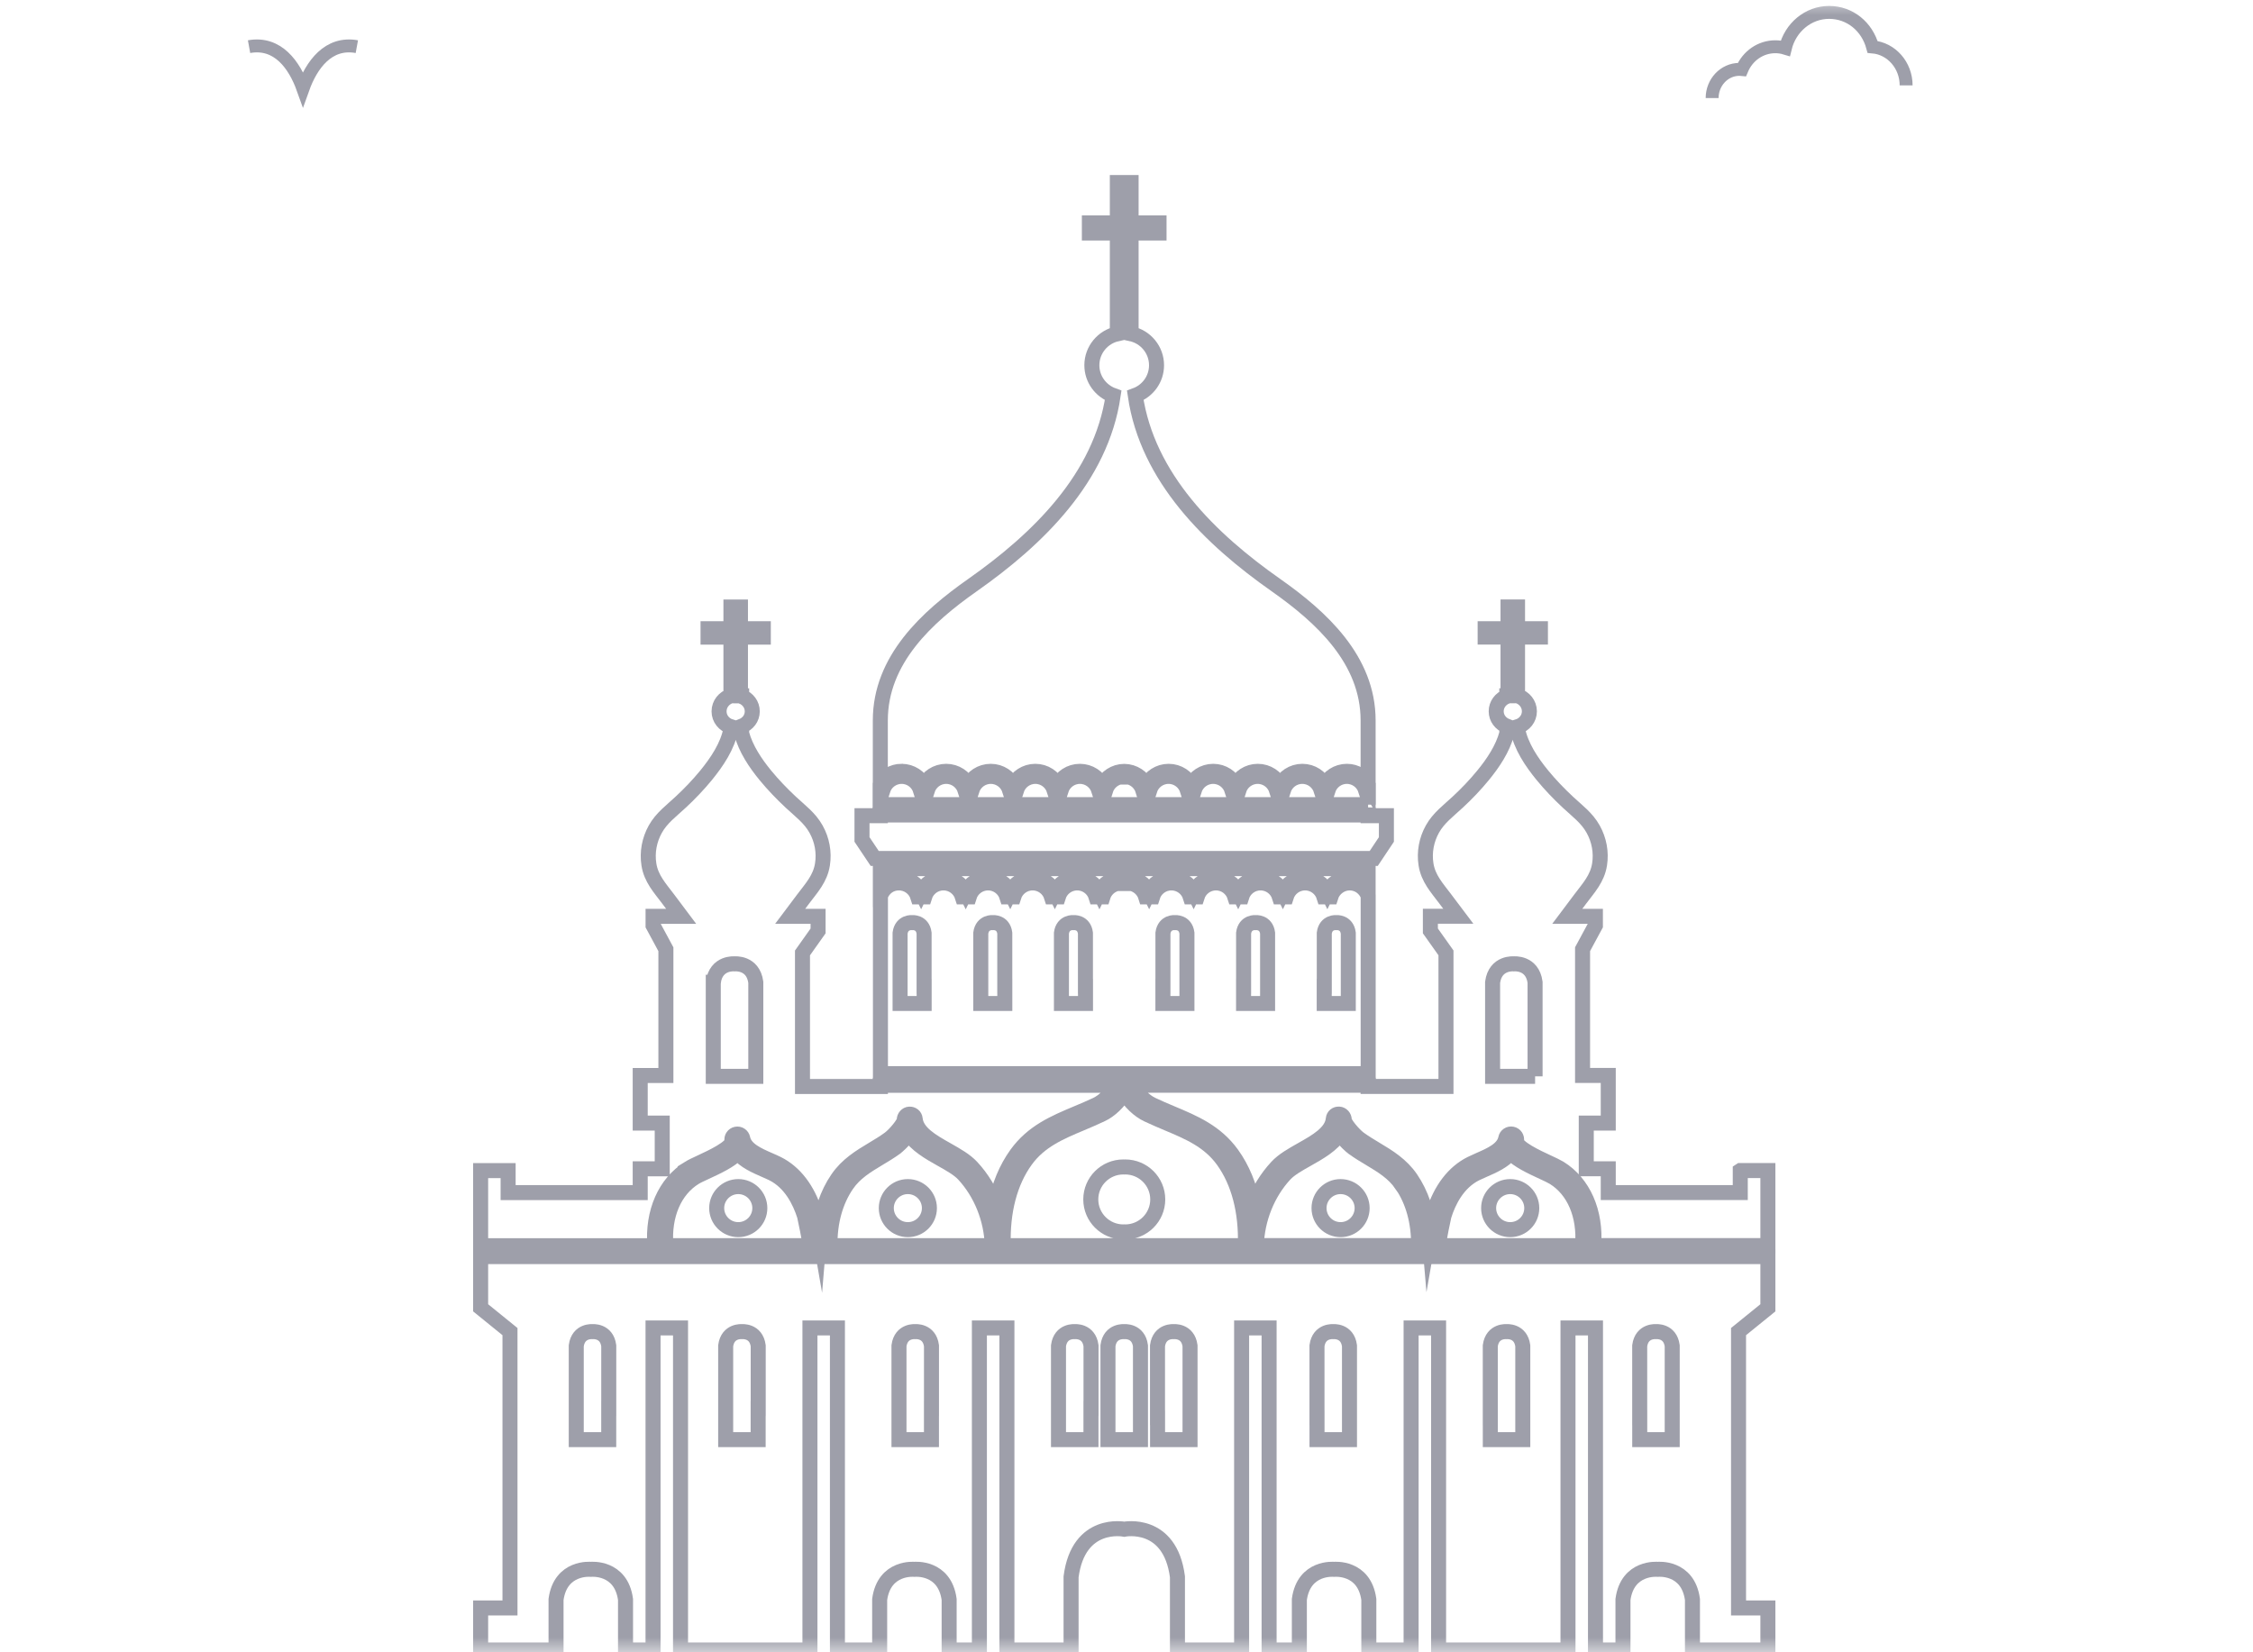 <svg width="75" height="55" viewBox="0 0 75 55" fill="none" xmlns="http://www.w3.org/2000/svg">
<mask id="mask0_748_1616" style="mask-type:alpha" maskUnits="userSpaceOnUse" x="0" y="0" width="75" height="55">
<rect width="75" height="55" fill="#D9D9D9"/>
</mask>
<g mask="url(#mask0_748_1616)">
<path d="M37.424 28.575H45.73L46.152 27.943V27.151H45.542V27.128H29.306V27.151H28.695V27.943L29.118 28.575H37.424Z" stroke="#9E9FAA" stroke-width="0.5" stroke-miterlimit="10"/>
<path d="M30.013 25.675C30.34 25.675 30.621 25.868 30.755 26.145C30.888 25.868 31.17 25.675 31.497 25.675C31.824 25.675 32.106 25.868 32.239 26.145C32.371 25.868 32.653 25.675 32.98 25.675C33.308 25.675 33.588 25.868 33.722 26.145C33.855 25.868 34.137 25.675 34.464 25.675C34.791 25.675 35.072 25.868 35.206 26.145C35.339 25.868 35.621 25.675 35.948 25.675C36.275 25.675 36.557 25.868 36.69 26.145C36.822 25.871 37.101 25.678 37.425 25.677C37.75 25.68 38.029 25.871 38.161 26.145C38.294 25.868 38.576 25.675 38.903 25.675C39.23 25.675 39.511 25.868 39.645 26.145C39.778 25.868 40.059 25.675 40.387 25.675C40.714 25.675 40.996 25.868 41.129 26.145C41.261 25.868 41.543 25.675 41.87 25.675C42.197 25.675 42.478 25.868 42.612 26.145C42.745 25.868 43.027 25.675 43.354 25.675C43.681 25.675 43.962 25.868 44.096 26.145C44.228 25.868 44.51 25.675 44.838 25.675C45.144 25.675 45.403 25.847 45.543 26.097V23.983C45.543 21.958 43.983 20.537 42.475 19.477C40.302 17.951 38.194 15.909 37.792 13.163C38.205 13.013 38.5 12.622 38.5 12.158C38.5 11.644 38.137 11.215 37.653 11.11V7.756H38.583V7.419H37.653V6.075H37.195V7.419H36.264V7.756H37.195V11.11C36.711 11.215 36.347 11.644 36.347 12.158C36.347 12.622 36.644 13.013 37.056 13.163C36.653 15.909 34.546 17.95 32.373 19.477C30.865 20.536 29.305 21.956 29.305 23.981V26.095C29.445 25.847 29.704 25.674 30.01 25.674L30.013 25.675Z" stroke="#9E9FAA" stroke-width="0.5" stroke-miterlimit="10"/>
<path d="M22.933 38.886C23.023 38.83 23.169 38.763 23.338 38.684C23.66 38.535 24.409 38.188 24.367 37.968C24.347 37.869 24.412 37.772 24.51 37.753C24.608 37.732 24.706 37.797 24.725 37.896C24.799 38.26 25.226 38.447 25.603 38.611C25.701 38.654 25.797 38.695 25.882 38.738C26.455 39.024 26.886 39.586 27.13 40.365C27.132 40.371 27.222 40.712 27.277 41.033C27.332 40.353 27.537 39.737 27.883 39.233C28.199 38.769 28.637 38.507 29.057 38.254C29.238 38.146 29.421 38.036 29.597 37.908C29.785 37.772 30.102 37.392 30.101 37.277C30.101 37.18 30.176 37.091 30.274 37.086C30.373 37.082 30.456 37.147 30.465 37.244C30.509 37.702 31.022 37.992 31.518 38.272C31.838 38.453 32.139 38.623 32.346 38.845C32.685 39.209 32.95 39.649 33.131 40.126C33.256 39.473 33.496 38.893 33.841 38.415C34.375 37.678 35.091 37.375 35.851 37.056C36.065 36.966 36.282 36.876 36.5 36.772C36.754 36.651 36.999 36.399 37.148 36.125H29.308V36.166H26.714V31.72L27.233 30.988V30.501H26.304C26.449 30.308 26.594 30.116 26.738 29.923C27.016 29.554 27.305 29.246 27.379 28.773C27.442 28.37 27.366 27.956 27.166 27.6C26.958 27.225 26.631 26.989 26.325 26.703C26.025 26.423 25.739 26.125 25.478 25.808C25.148 25.405 24.828 24.931 24.689 24.415V24.174C24.893 24.096 25.042 23.911 25.042 23.679C25.042 23.447 24.893 23.261 24.689 23.181V23.161H24.649V21.208H25.41V20.928H24.649V20.205H24.332V20.928H23.57V21.208H24.332V23.161C24.106 23.229 23.937 23.431 23.937 23.679C23.937 23.927 24.106 24.124 24.332 24.192V24.263C24.223 24.839 23.864 25.366 23.503 25.809C23.242 26.127 22.957 26.425 22.655 26.705C22.349 26.991 22.022 27.227 21.814 27.601C21.615 27.958 21.538 28.37 21.601 28.775C21.675 29.247 21.965 29.556 22.242 29.924C22.387 30.117 22.532 30.31 22.676 30.502H21.74V30.806L22.167 31.598V35.8H21.312V37.384H22.045V38.907H21.312V39.698H16.915V38.967H16V41.465H21.799C21.714 40.347 22.138 39.378 22.934 38.887L22.933 38.886ZM23.745 32.697C23.837 32.022 24.453 32.084 24.453 32.084C24.453 32.084 25.068 32.022 25.16 32.697V35.828H23.744V32.697H23.745Z" stroke="#9E9FAA" stroke-width="0.5" stroke-miterlimit="10"/>
<path d="M36.658 37.1C36.436 37.205 36.213 37.3 35.995 37.392C35.284 37.691 34.612 37.973 34.14 38.627C33.62 39.346 33.363 40.326 33.398 41.457C33.398 41.459 33.398 41.46 33.398 41.463H41.457C41.457 41.463 41.457 41.46 41.457 41.457C41.492 40.326 41.234 39.346 40.715 38.627C40.242 37.973 39.571 37.69 38.861 37.392C38.642 37.3 38.419 37.205 38.197 37.1C37.899 36.959 37.618 36.683 37.43 36.375C37.241 36.683 36.961 36.959 36.662 37.1H36.658ZM37.425 38.847C37.436 38.847 37.445 38.844 37.456 38.844C38.054 38.844 38.54 39.328 38.54 39.925C38.54 40.523 38.054 41.007 37.456 41.007C37.445 41.007 37.436 41.004 37.425 41.004C37.415 41.004 37.406 41.007 37.395 41.007C36.797 41.007 36.311 40.523 36.311 39.925C36.311 39.328 36.797 38.844 37.395 38.844C37.406 38.844 37.415 38.847 37.425 38.847Z" stroke="#9E9FAA" stroke-width="0.5" stroke-miterlimit="10"/>
<path d="M31.337 38.588C30.934 38.361 30.493 38.111 30.261 37.741C30.089 37.969 29.862 38.167 29.813 38.203C29.627 38.337 29.436 38.453 29.247 38.565C28.842 38.809 28.459 39.039 28.186 39.438C27.812 39.986 27.619 40.685 27.629 41.462C27.629 41.462 27.629 41.462 27.629 41.463H33.032C33.005 40.578 32.656 39.713 32.079 39.092C31.912 38.911 31.634 38.755 31.34 38.589L31.337 38.588ZM30.221 40.931C29.825 40.931 29.504 40.61 29.504 40.214C29.504 39.819 29.825 39.498 30.221 39.498C30.618 39.498 30.939 39.819 30.939 40.214C30.939 40.61 30.618 40.931 30.221 40.931Z" stroke="#9E9FAA" stroke-width="0.5" stroke-miterlimit="10"/>
<path d="M26.957 41.463C26.957 41.45 26.957 41.436 26.962 41.423C26.949 41.265 26.803 40.553 26.781 40.47C26.631 39.998 26.327 39.367 25.719 39.063C25.639 39.023 25.55 38.985 25.457 38.944C25.148 38.809 24.784 38.651 24.56 38.373C24.32 38.632 23.877 38.836 23.494 39.014C23.341 39.084 23.209 39.145 23.127 39.196C22.45 39.614 22.091 40.457 22.165 41.45V41.463H26.957ZM24.576 39.498C24.973 39.498 25.294 39.819 25.294 40.214C25.294 40.61 24.973 40.931 24.576 40.931C24.18 40.931 23.858 40.61 23.858 40.214C23.858 39.819 24.18 39.498 24.576 39.498Z" stroke="#9E9FAA" stroke-width="0.5" stroke-miterlimit="10"/>
<path d="M16 41.829V43.533L16.977 44.325V53.523H16V54.923H18.51V53.241C18.661 52.138 19.667 52.238 19.667 52.238C19.667 52.238 20.673 52.137 20.823 53.241V54.923H21.739V44.203H22.654V54.923H26.962V44.203H27.877V54.923H29.283V53.241C29.434 52.138 30.44 52.238 30.44 52.238C30.44 52.238 31.446 52.137 31.596 53.241V54.923H32.603V44.203H33.519V54.923H35.655V52.487C35.9 50.599 37.425 50.903 37.425 50.903C37.425 50.903 38.951 50.599 39.196 52.487V54.923H41.332V44.203H42.247V54.923H43.254V53.241C43.405 52.138 44.411 52.238 44.411 52.238C44.411 52.238 45.416 52.137 45.567 53.241V54.923H46.974V44.203H47.889V54.923H52.197V44.203H53.112V54.923H54.027V53.241C54.178 52.138 55.184 52.238 55.184 52.238C55.184 52.238 56.19 52.137 56.34 53.241V54.923H58.851V53.523H57.874V44.325L58.851 43.533V41.829H16ZM20.264 46.884V47.921H19.183V44.796C19.254 44.28 19.724 44.326 19.724 44.326C19.724 44.326 20.195 44.28 20.265 44.796V46.884H20.264ZM25.238 46.884V47.921H24.157V44.796C24.228 44.28 24.698 44.326 24.698 44.326C24.698 44.326 25.169 44.28 25.24 44.796V46.884H25.238ZM31.007 46.884V47.921H29.926V44.796C29.997 44.28 30.467 44.326 30.467 44.326C30.467 44.326 30.937 44.28 31.008 44.796V46.884H31.007ZM54.584 47.19V44.796C54.655 44.28 55.125 44.326 55.125 44.326C55.125 44.326 55.596 44.28 55.666 44.796V47.921H54.585V47.19H54.584ZM49.61 47.19V44.796C49.681 44.28 50.151 44.326 50.151 44.326C50.151 44.326 50.621 44.28 50.692 44.796V47.921H49.611V47.19H49.61ZM43.841 47.19V44.796C43.912 44.28 44.382 44.326 44.382 44.326C44.382 44.326 44.853 44.28 44.923 44.796V47.921H43.842V47.19H43.841ZM36.317 46.884V47.921H35.236V44.796C35.307 44.28 35.777 44.326 35.777 44.326C35.777 44.326 36.248 44.28 36.319 44.796V46.884H36.317ZM38.532 47.19V44.796C38.603 44.28 39.073 44.326 39.073 44.326C39.073 44.326 39.544 44.28 39.615 44.796V47.921H38.534V47.19H38.532ZM37.965 44.796V47.921H36.883V44.796C36.953 44.28 37.424 44.326 37.424 44.326C37.424 44.326 37.894 44.28 37.965 44.796Z" stroke="#9E9FAA" stroke-width="0.5" stroke-miterlimit="10"/>
<path d="M37.51 29.222C37.837 29.222 38.117 29.414 38.252 29.691C38.384 29.414 38.666 29.222 38.993 29.222C39.321 29.222 39.601 29.414 39.735 29.691C39.868 29.414 40.15 29.222 40.477 29.222C40.804 29.222 41.086 29.414 41.219 29.691C41.352 29.414 41.633 29.222 41.961 29.222C42.288 29.222 42.568 29.414 42.703 29.691C42.835 29.414 43.117 29.222 43.444 29.222C43.772 29.222 44.052 29.414 44.186 29.691C44.319 29.414 44.601 29.222 44.928 29.222C45.178 29.222 45.394 29.342 45.543 29.518V28.915H29.306V29.518C29.455 29.341 29.671 29.222 29.921 29.222C30.248 29.222 30.529 29.414 30.663 29.691C30.796 29.414 31.078 29.222 31.405 29.222C31.732 29.222 32.014 29.414 32.147 29.691C32.279 29.414 32.561 29.222 32.889 29.222C33.216 29.222 33.496 29.414 33.63 29.691C33.763 29.414 34.045 29.222 34.372 29.222C34.699 29.222 34.98 29.414 35.114 29.691C35.247 29.414 35.529 29.222 35.856 29.222C36.183 29.222 36.465 29.414 36.598 29.691C36.73 29.414 37.012 29.222 37.339 29.222C37.386 29.222 37.424 29.259 37.424 29.306V29.411H37.257V29.395C37.229 29.398 37.204 29.405 37.178 29.411C36.956 29.469 36.78 29.637 36.714 29.854H36.487C36.405 29.584 36.154 29.389 35.859 29.389C35.563 29.389 35.313 29.584 35.23 29.854H35.004C34.921 29.584 34.671 29.389 34.375 29.389C34.08 29.389 33.829 29.584 33.746 29.854H33.52C33.437 29.584 33.187 29.389 32.892 29.389C32.596 29.389 32.346 29.584 32.263 29.854H32.037C31.954 29.584 31.703 29.389 31.408 29.389C31.112 29.389 30.862 29.584 30.779 29.854H30.553C30.47 29.584 30.22 29.389 29.924 29.389C29.629 29.389 29.401 29.572 29.309 29.825V35.737H45.545V29.825C45.453 29.572 45.215 29.389 44.929 29.389C44.645 29.389 44.384 29.584 44.301 29.854H44.075C43.992 29.584 43.741 29.389 43.446 29.389C43.15 29.389 42.9 29.584 42.817 29.854H42.591C42.508 29.584 42.258 29.389 41.962 29.389C41.667 29.389 41.416 29.584 41.334 29.854H41.107C41.024 29.584 40.774 29.389 40.479 29.389C40.183 29.389 39.933 29.584 39.85 29.854H39.624C39.541 29.584 39.291 29.389 38.995 29.389C38.699 29.389 38.449 29.584 38.366 29.854H38.14C38.074 29.637 37.897 29.469 37.676 29.411C37.65 29.405 37.624 29.398 37.597 29.395V29.411H37.43V29.306C37.43 29.259 37.468 29.222 37.514 29.222H37.51ZM30.764 32.83V33.403H29.963V31.059C30.016 30.677 30.363 30.711 30.363 30.711C30.363 30.711 30.711 30.677 30.762 31.059V32.83H30.764ZM33.449 32.83V33.403H32.649V31.059C32.702 30.677 33.048 30.711 33.048 30.711C33.048 30.711 33.397 30.677 33.448 31.059V32.83H33.449ZM36.135 32.83V33.403H35.334V31.059C35.387 30.677 35.734 30.711 35.734 30.711C35.734 30.711 36.082 30.677 36.133 31.059V32.83H36.135ZM44.084 32.83V31.059C44.136 30.677 44.483 30.711 44.483 30.711C44.483 30.711 44.831 30.677 44.883 31.059V33.403H44.082V32.83H44.084ZM41.398 32.83V31.059C41.451 30.677 41.798 30.711 41.798 30.711C41.798 30.711 42.146 30.677 42.197 31.059V33.403H41.397V32.83H41.398ZM38.713 32.83V31.059C38.766 30.677 39.112 30.711 39.112 30.711C39.112 30.711 39.461 30.677 39.512 31.059V33.403H38.712V32.83H38.713Z" stroke="#9E9FAA" stroke-width="0.5" stroke-miterlimit="10"/>
<path d="M45.542 26.784V26.308H45.463C45.38 26.038 45.13 25.843 44.834 25.843C44.539 25.843 44.289 26.038 44.206 26.308H43.98C43.897 26.038 43.646 25.843 43.351 25.843C43.055 25.843 42.805 26.038 42.722 26.308H42.496C42.413 26.038 42.163 25.843 41.867 25.843C41.572 25.843 41.321 26.038 41.239 26.308H41.012C40.929 26.038 40.679 25.843 40.384 25.843C40.088 25.843 39.838 26.038 39.755 26.308H39.529C39.446 26.038 39.196 25.843 38.9 25.843C38.604 25.843 38.354 26.038 38.271 26.308H38.045C37.979 26.091 37.802 25.922 37.581 25.865C37.555 25.859 37.529 25.852 37.502 25.849V25.865H37.347V25.849C37.32 25.852 37.294 25.859 37.269 25.865C37.047 25.922 36.87 26.091 36.804 26.308H36.578C36.495 26.038 36.245 25.843 35.949 25.843C35.654 25.843 35.404 26.038 35.321 26.308H35.094C35.011 26.038 34.761 25.843 34.466 25.843C34.17 25.843 33.92 26.038 33.837 26.308H33.611C33.528 26.038 33.278 25.843 32.982 25.843C32.687 25.843 32.436 26.038 32.353 26.308H32.127C32.044 26.038 31.794 25.843 31.498 25.843C31.203 25.843 30.953 26.038 30.87 26.308H30.643C30.561 26.038 30.31 25.843 30.015 25.843C29.719 25.843 29.469 26.038 29.386 26.308H29.308V26.784H45.543H45.542Z" stroke="#9E9FAA" stroke-width="0.5" stroke-miterlimit="10"/>
<path d="M57.932 38.966V39.697H53.537V38.905H52.805V37.383H53.537V35.798H52.682V31.596L53.109 30.805V30.501H52.173C52.318 30.308 52.462 30.116 52.607 29.923C52.885 29.554 53.174 29.246 53.248 28.773C53.311 28.37 53.234 27.956 53.035 27.6C52.827 27.225 52.5 26.989 52.194 26.703C51.894 26.423 51.607 26.125 51.347 25.808C50.985 25.366 50.626 24.837 50.517 24.261V24.191C50.743 24.123 50.912 23.924 50.912 23.677C50.912 23.431 50.743 23.228 50.517 23.16V21.207H51.279V20.927H50.517V20.203H50.201V20.927H49.439V21.207H50.201V23.16H50.16V23.179C49.956 23.259 49.807 23.446 49.807 23.677C49.807 23.909 49.956 24.093 50.16 24.172V24.413C50.021 24.929 49.702 25.403 49.371 25.806C49.111 26.124 48.826 26.422 48.524 26.702C48.218 26.988 47.891 27.224 47.683 27.598C47.484 27.955 47.407 28.367 47.47 28.772C47.544 29.244 47.834 29.553 48.111 29.922C48.256 30.114 48.4 30.307 48.545 30.499H47.616V30.987L48.135 31.718V36.164H45.542V36.123H37.701C37.851 36.396 38.095 36.648 38.35 36.77C38.567 36.874 38.784 36.965 38.998 37.055C39.758 37.374 40.474 37.676 41.008 38.413C41.353 38.892 41.593 39.47 41.718 40.124C41.899 39.647 42.166 39.208 42.504 38.844C42.71 38.621 43.012 38.451 43.331 38.27C43.827 37.991 44.34 37.702 44.384 37.243C44.393 37.145 44.476 37.079 44.575 37.085C44.673 37.089 44.749 37.178 44.749 37.276C44.747 37.39 45.064 37.769 45.252 37.906C45.429 38.034 45.611 38.143 45.792 38.252C46.214 38.505 46.65 38.767 46.967 39.232C47.31 39.736 47.517 40.351 47.573 41.031C47.628 40.711 47.717 40.369 47.719 40.363C47.963 39.586 48.394 39.023 48.967 38.737C49.053 38.695 49.148 38.653 49.246 38.609C49.623 38.445 50.051 38.258 50.124 37.894C50.143 37.795 50.24 37.73 50.339 37.751C50.439 37.771 50.502 37.867 50.483 37.967C50.44 38.188 51.19 38.535 51.511 38.683C51.68 38.761 51.826 38.83 51.916 38.884C52.711 39.375 53.135 40.344 53.052 41.462H58.851V38.964H57.935L57.932 38.966ZM51.102 35.828H49.687V32.697C49.779 32.022 50.394 32.084 50.394 32.084C50.394 32.084 51.009 32.022 51.101 32.697V35.828H51.102Z" stroke="#9E9FAA" stroke-width="0.5" stroke-miterlimit="10"/>
<path d="M46.663 39.438C46.392 39.039 46.008 38.809 45.602 38.565C45.413 38.453 45.222 38.337 45.037 38.203C44.985 38.167 44.761 37.969 44.589 37.741C44.357 38.112 43.915 38.361 43.512 38.588C43.218 38.753 42.941 38.91 42.773 39.09C42.196 39.713 41.848 40.577 41.821 41.462H47.223C47.223 41.462 47.223 41.462 47.223 41.46C47.232 40.684 47.04 39.984 46.666 39.437L46.663 39.438ZM44.626 40.931C44.23 40.931 43.909 40.61 43.909 40.214C43.909 39.819 44.23 39.498 44.626 39.498C45.023 39.498 45.344 39.819 45.344 40.214C45.344 40.61 45.023 40.931 44.626 40.931Z" stroke="#9E9FAA" stroke-width="0.5" stroke-miterlimit="10"/>
<path d="M52.684 41.45C52.758 40.457 52.399 39.614 51.722 39.196C51.641 39.146 51.508 39.084 51.356 39.014C50.973 38.836 50.529 38.632 50.29 38.373C50.065 38.651 49.702 38.809 49.392 38.944C49.299 38.985 49.21 39.024 49.13 39.063C48.523 39.366 48.216 39.996 48.069 40.47C48.046 40.553 47.9 41.265 47.888 41.423C47.891 41.436 47.892 41.45 47.892 41.463H52.684V41.45ZM50.273 40.931C49.877 40.931 49.555 40.61 49.555 40.214C49.555 39.819 49.877 39.498 50.273 39.498C50.67 39.498 50.991 39.819 50.991 40.214C50.991 40.61 50.67 40.931 50.273 40.931Z" stroke="#9E9FAA" stroke-width="0.5" stroke-miterlimit="10"/>
<path d="M8.291 1.553C9.245 1.38 9.801 2.161 10.085 2.955C10.37 2.157 10.929 1.38 11.879 1.553" stroke="#9E9FAA" stroke-width="0.43" stroke-miterlimit="10"/>
<path d="M56.995 3.265C56.995 2.738 57.402 2.309 57.903 2.309C57.93 2.309 57.958 2.311 57.987 2.314C58.181 1.854 58.612 1.556 59.1 1.556C59.213 1.556 59.323 1.573 59.431 1.606C59.599 0.913 60.193 0.413 60.889 0.413C61.586 0.413 62.154 0.888 62.337 1.562C62.962 1.616 63.453 2.169 63.453 2.842" stroke="#9E9FAA" stroke-width="0.43" stroke-miterlimit="10"/>
</g>
</svg>
